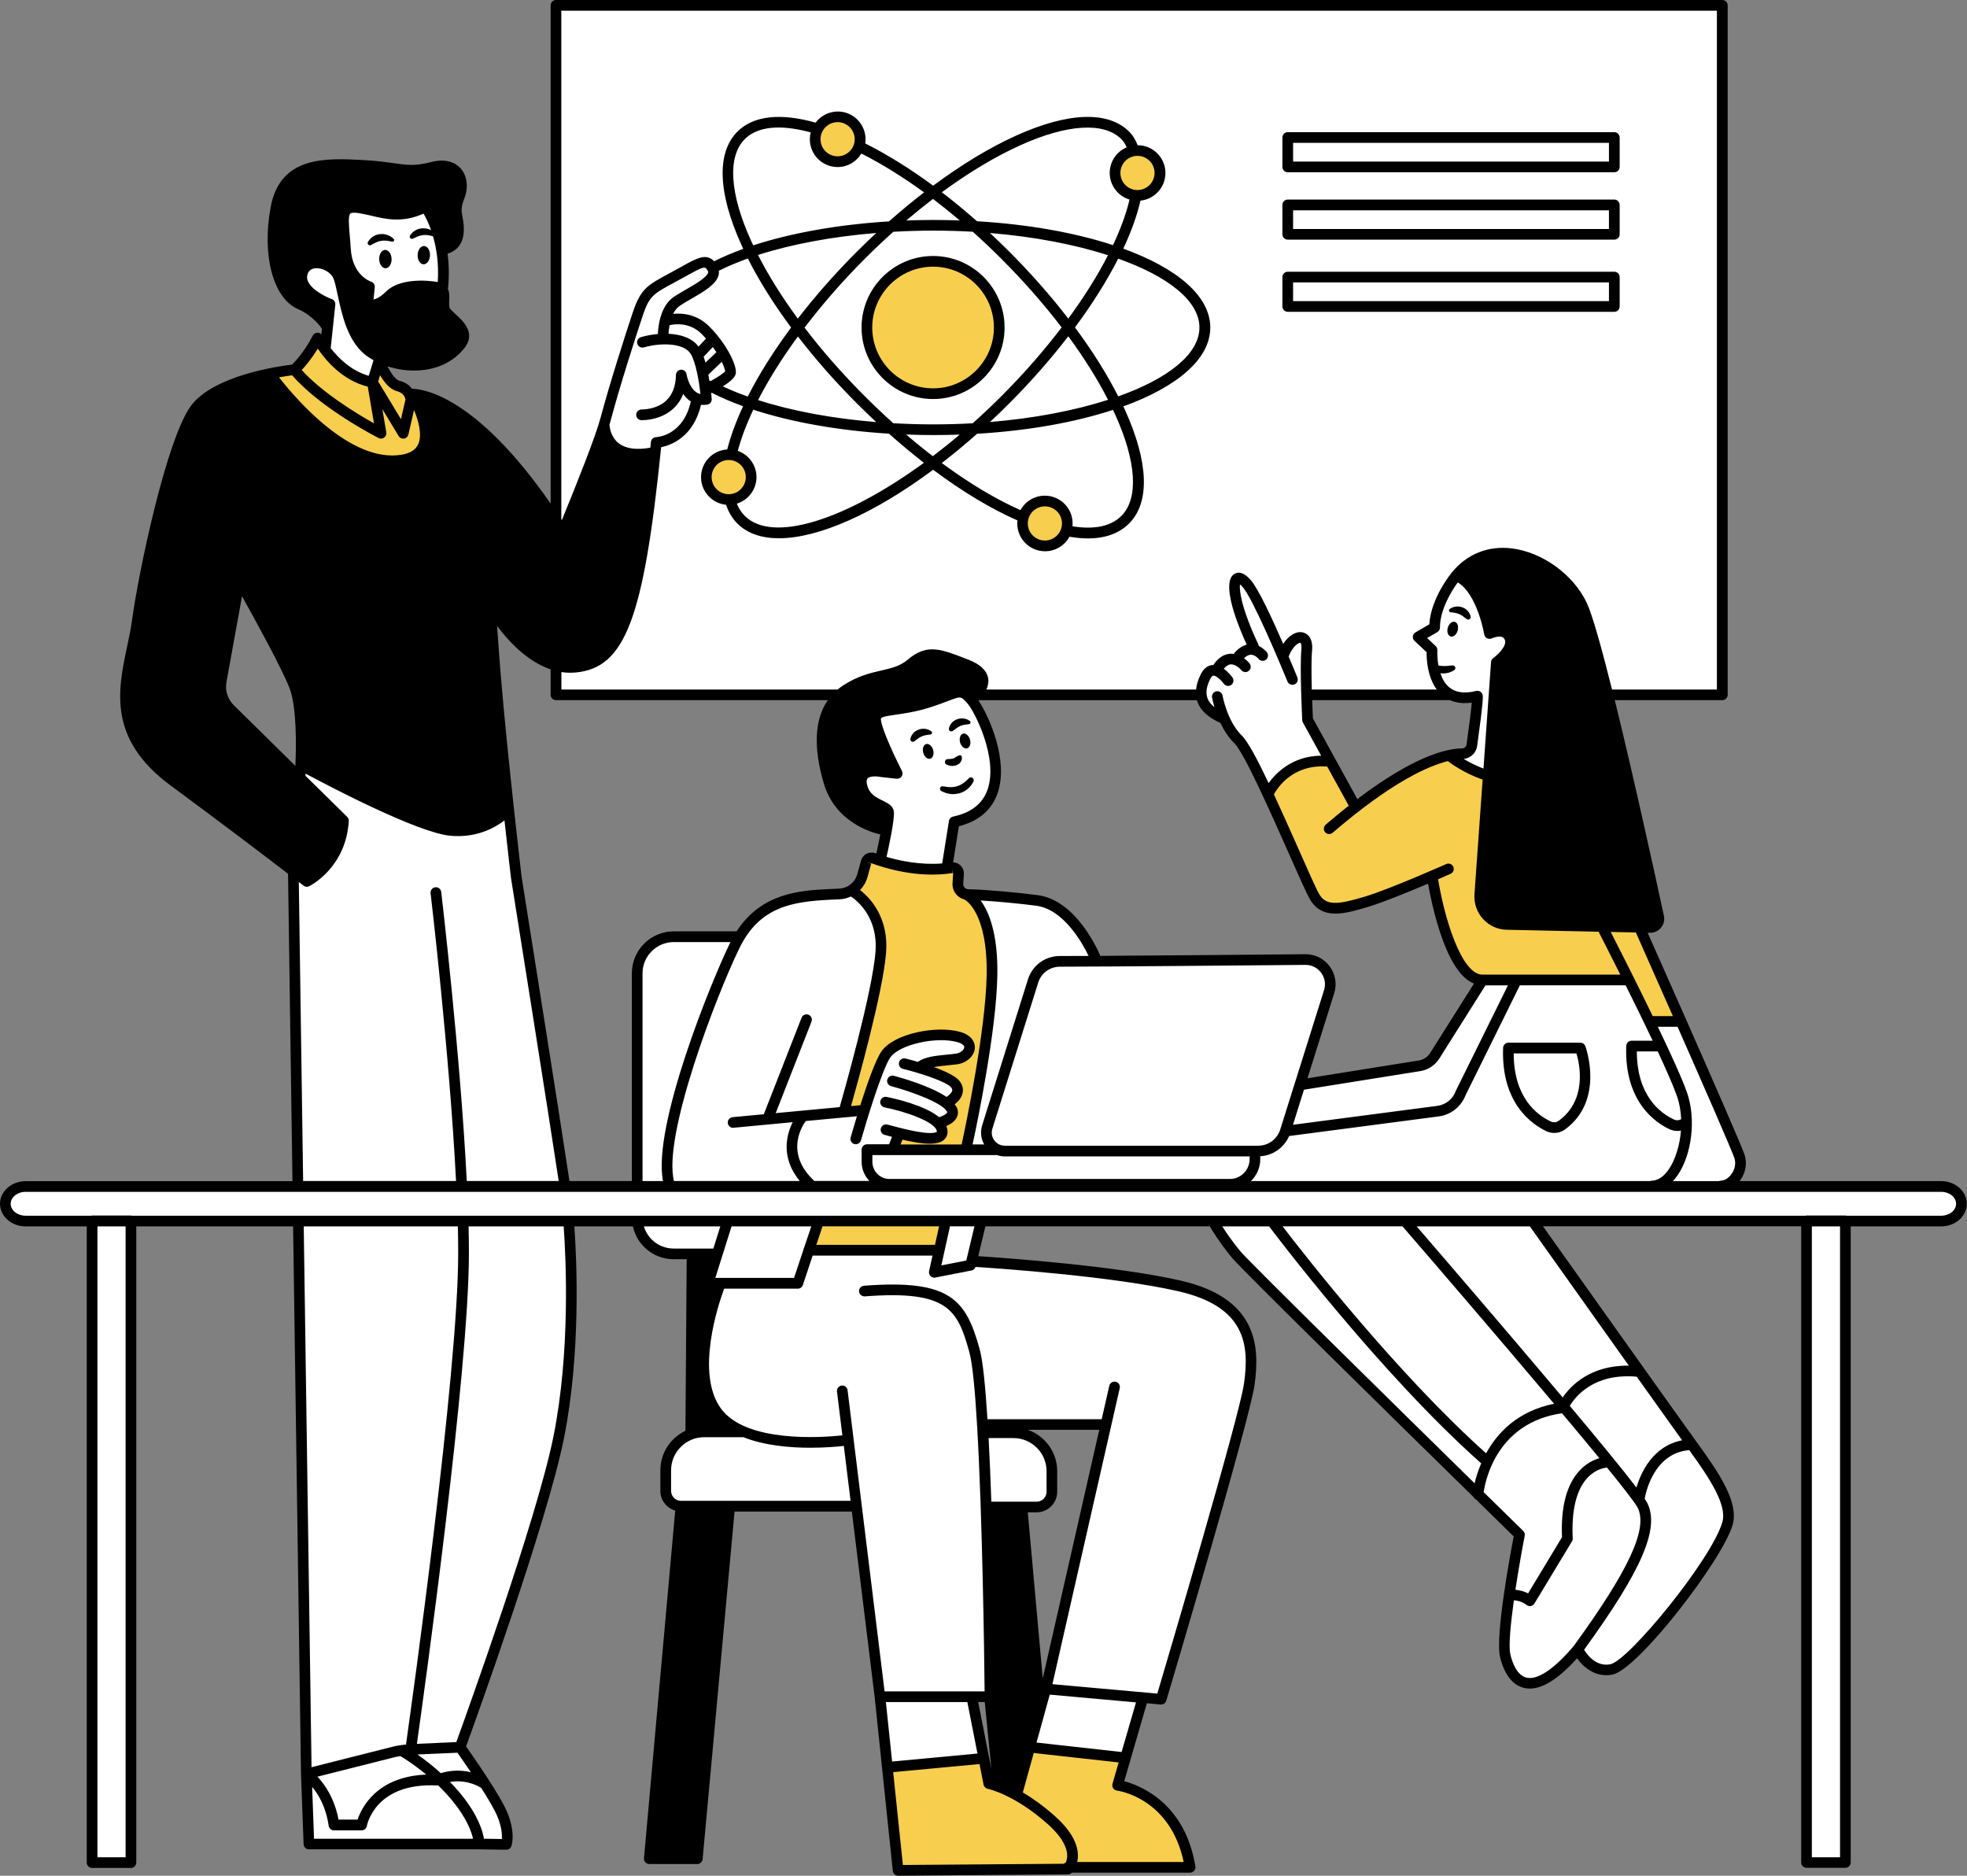 <?xml version="1.0" encoding="UTF-8"?><svg xmlns="http://www.w3.org/2000/svg" xmlns:xlink="http://www.w3.org/1999/xlink" height="403.9" preserveAspectRatio="xMidYMid meet" version="1.0" viewBox="0.0 0.0 423.6 403.9" width="423.6" zoomAndPan="magnify"><rect x="0.0" y="0.0" width="423.6" height="403.9" fill="#808080" stroke="none"/><g clip-rule="evenodd" fill-rule="evenodd"><g id="change1_1"><path d="M137.41,211.94c0,0-0.74-8.74,5.95-10.23 c6.7-1.49,14.51,0,14.51,0s-12.65,37.4-13.4,42.42c-0.74,5.02-0.19,10.42-0.19,10.42l12.09,8.74l-2.23,6.33 c0,0-14.7,1.86-16.19-3.53c-1.49-5.4-0.56-38.7-0.56-38.7V211.94z" fill="#FFF"/></g><g id="change1_2"><path d="M119.55 0.96H371.08V149.42H119.55z" fill="#FFF"/></g><g id="change1_3"><path d="M76.39,44.87c0,0-2.42,0.37-2.42,3.91 c0,3.53,0.56,10.42,4.28,12.09c0,0,1.3,0,1.3,2.23s0,2.23,0,2.23s1.12,0.56,5.95-2.98c4.84-3.53,9.86,0.56,9.86,0.56 s2.79-10.05-3.35-18.05C92.01,44.87,85.13,48.03,76.39,44.87z" fill="#FFF"/></g><g id="change1_4"><path d="M70.2,72.45l0.79-7.12c0,0-7.63-2.51-6.09-6.28 s8.23-2.37,8.65,1.26s0.14,12.14,7.81,16.74l-1.26,5.58C80.11,82.64,69.78,79.01,70.2,72.45z" fill="#FFF"/></g><g id="change1_5"><path d="M64.76,164.68c0,0,24.65,14.7,31.91,14.51 c7.26-0.19,12.47-4.47,12.47-4.47l12.84,79.63H63.92l-0.37-66.6l2.88,2.05c0,0,7.16-6.88,7.53-12.56l-9.67-10.14L64.76,164.68z" fill="#FFF"/></g><g id="change1_6"><path d="M418.61,262.92H5.23c-2.12,0-3.84-1.72-3.84-3.84l0,0 c0-2.12,1.72-3.84,3.84-3.84h413.38c2.12,0,3.84,1.72,3.84,3.84l0,0C422.45,261.2,420.73,262.92,418.61,262.92z" fill="#FFF"/></g><g id="change1_7"><path d="M19.55 263.2H28.48V401.06H19.55z" fill="#FFF"/></g><g id="change1_8"><path d="M389.04 262.36H397.69V400.78H389.04z" fill="#FFF"/></g><g id="change1_9"><path d="M63.92,262.92l2.23,119.16l22.05-5.86l10.6-0.28 c0,0,18.98-52.74,21.49-64.19c2.51-11.44,2.23-48.56,2.23-48.56L63.92,262.92z" fill="#FFF"/></g><g id="change1_10"><path d="M66.15,382.08l22.05-5.86l10.6-0.28c0,0,9.77,13.12,10.33,16.19 s1.67,4.74-0.84,5.02c-2.51,0.28-42.14,0-42.14,0V382.08z" fill="#FFF"/></g><g id="change1_11"><path d="M129.78,93.24c0,0,5.3-17.58,6.42-22.88 c1.12-5.3,3.21-7.4,6.84-9.77c3.63-2.37,7.53-5.58,9.49-3.91c1.95,1.67,0.98,3.07-1.26,4.6c-2.23,1.53-6.14,3.35-6.84,4.74 c-0.7,1.4-1.12,3.21-1.12,3.21s4.47-1.4,8.51,2.37c4.05,3.77,7.12,7.81,5.58,8.79c-1.53,0.98-5.02,2.79-5.02,2.79 s0.98,2.23-0.56,2.65s-1.53,0.42-1.53,0.42s-0.98,5.3-3.35,6.7s-5.44,2.37-5.44,2.37l-0.28,1.81 C141.22,97.15,132.85,100.5,129.78,93.24z" fill="#FFF"/></g><g id="change1_12"><path d="M154.9,211.01c0,0-10.33,29.02-10.6,35.44s0,8.09,0,8.09 l29.86,0.28c0,0-6.14-8.37-2.23-13.4l-5.86-0.28l16.19-2.23c0,0,7.53-27.07,7.81-32.37c0.28-5.3-1.4-13.67-5.58-14.79 C184.48,191.75,161.32,189.24,154.9,211.01z" fill="#FFF"/></g><g id="change1_13"><path d="M171.92,241.43l13.86-2.33c0,0,2.79-9.3,5.02-11.72 s4.47-4.47,9.49-4.65c5.02-0.19,8.37,0.19,8.56,2.42c0.19,2.23-5.77,3.72-8.74,3.91c-2.98,0.19,2.05,1.49,3.72,2.79 c1.67,1.3,3.91,3.53,1.49,5.4c0,0,1.12,1.49,0,3.16c-1.12,1.67-2.79,2.23-2.79,2.23s2.05,1.67,0.56,2.42 c-1.49,0.74-9.49-0.74-9.49-0.74l-0.74,2.6l-5.4,0.93c0,0-0.93,4.84,1.12,6.51l-14.42,0.47 C174.15,254.82,169.22,249.71,171.92,241.43z" fill="#FFF"/></g><g id="change1_14"><path d="M209.22,192.96c0,0,4.47,6.51,4.65,11.91s-5.21,42.05-5.21,42.05 l5.4,0.56c0,0-1.86-4.28,0.37-9.3c2.23-5.02,9.12-29.02,9.12-29.02s3.91-2.42,8.19-2.42c4.28,0,4.28,0,4.28,0s-3.16-8.19-7.07-10.6 C225.04,193.71,213.32,192.22,209.22,192.96z" fill="#FFF"/></g><g id="change1_15"><path d="M214.06,247.47l-26.6,0.37c0,0-2.23,5.77,1.12,6.51 s78.14,0.56,78.14,0.56s4.47-4.47,4.28-6.51S214.06,247.47,214.06,247.47z" fill="#FFF"/></g><g id="change1_16"><path d="M212.57,243.38l10.98-34.23c0,0-0.19-2.23,11.16-2.42 s48,0.37,48,0.37s4.09,1.67,3.35,7.26c-0.74,5.58-10.23,31.63-10.23,31.63l-6.51,1.67l-55.26-0.19 C214.06,247.47,211.83,247.66,212.57,243.38z" fill="#FFF"/></g><g id="change1_17"><path d="M190.06,184.41c0,0,1.12-8.19,1.3-8.93s-4.47-2.05-5.21-4.84 c-0.74-2.79-0.93-5.02,2.05-4.84c2.98,0.19,4.65-0.19,4.65-0.19s-5.02-9.67-4.09-11.53c0.93-1.86,3.91-0.93,8.37-2.05 c4.47-1.12,10.05-2.98,10.05-2.98s7.81,9.67,7.63,16.19c-0.19,6.51-3.16,12.09-8.56,11.16c0.19,0.93-2.05,10.6-2.05,10.6 S193.22,187.75,190.06,184.41z" fill="#FFF"/></g><g id="change1_18"><path d="M156.39 263.29L152.48 275.94 171.83 275.94 176.66 263.1z" fill="#FFF"/></g><g id="change1_19"><path d="M204.01 263.1L201.59 274.45 209.04 272.41 211.08 263.47z" fill="#FFF"/></g><g id="change2_1"><path d="M176.66 263.1L174.43 269.24 202.53 268.87 204.01 263.1z" fill="#F7CE4D"/></g><g id="change1_20"><path d="M154.71,277.06c0,0-3.91,8.19-3.53,16 c0.37,7.81,3.16,16,14.7,16.93c11.53,0.93,16.56-0.56,16.56-0.56l7.26,56l23.44,0.19l-1.49-59.53l26.05,0.37l-12.65,57.3 l24.74,2.05c0,0,18.42-59.91,18.98-65.67s2.05-12.28-2.79-16.56c-4.84-4.28-8.56-5.95-12.84-6.7c-4.28-0.74-42.98-6.14-42.98-6.14 l-3.16,2.42h-5.58l1.12-4.28l-28.09,0.37l-2.6,6.7L154.71,277.06z" fill="#FFF"/></g><g id="change1_21"><path d="M160.11,308.5c0,0-12.47-1.49-14.51,2.6 c-2.05,4.09-1.86,9.86-1.86,9.86s-0.93,3.35,4.65,3.53c5.58,0.19,35.91-0.37,35.91-0.37l-1.86-14.7 C182.43,309.43,173.87,311.47,160.11,308.5z" fill="#FFF"/></g><g id="change1_22"><path d="M211.83,307.75l0.74,16.37c0,0,9.3,1.12,12.09-0.19 c2.79-1.3,2.79-5.02,2.05-7.81C225.97,313.34,223.36,305.89,211.83,307.75z" fill="#FFF"/></g><g id="change1_23"><path d="M189.69 365.43L191.36 380.68 211.46 378.08 209.78 365.99z" fill="#FFF"/></g><g id="change1_24"><path d="M225.04 363.75L221.87 376.03 242.9 378.08 246.62 366.17z" fill="#FFF"/></g><g id="change1_25"><path d="M272.66,170.36c0,0-2.79-8.93-5.86-11.63c-3.07-2.7-4-4.93-4-4.93 s-4.09-0.93-4.28-3.81s0.74-5.67,2.33-5.4s1.3-1.95,3.63-2.42c2.33-0.47,3.16-1.86,4.93-2.14s-1.49-5.21-2.23-7.07 c-0.74-1.86-2.33-7.81-0.47-8.28c1.86-0.47,9.3,15.44,9.3,15.44s3.07-4.09,4.47-2.88c1.4,1.21,0.47,13.02,1.3,15.91 s4.93,10.14,4.93,10.14S276.29,164.13,272.66,170.36z" fill="#FFF"/></g><g id="change3_2"><path d="M69.69,69.06c0,0-1.67-2.05-6.33-4.84c-4.65-2.79-4.84-8.37-4.65-15.81 s5.21-12.28,10.6-12.65c5.4-0.37,8.37-0.56,13.77,0c5.4,0.56,3.91,1.49,8.56,0.37s6.51-1.67,7.63,1.49 c1.12,3.16-2.23,5.21-1.3,8.37c0.93,3.16,2.23,7.63-2.05,7.44l-3.91-8.56c0,0-7.81,2.23-15.63,0c0,0-3.53-1.49-2.6,5.4 c0.93,6.88,2.23,10.42,5.95,11.53l-0.19,3.72c0,0,3.35-1.86,5.95-3.16s8.74-0.74,9.86,0.56c1.12,1.3,0,4.47,2.6,6.7 c2.6,2.23,1.86,7.81-6.14,8.19s-15.26-2.05-16-8c-0.74-5.95-4.65-15.26-9.67-12.65c0,0-5.02,3.91,4.84,8.19L69.69,69.06z M27.36,143.2c-2.23,10.05,3.91,19.81,7.81,23.44s31.26,23.16,31.26,23.16c4.47-1.4,7.53-12.56,7.53-12.56 s-11.72-12.28-15.35-15.91c-3.63-3.63-10.88-10.05-10.88-13.67s4.47-21.21,4.47-21.21s7.26,13.12,10.88,19.53s1.67,18.7,1.67,18.7 s3.07,1.95,10.33,5.3s17.58,7.26,24.84,8.65c7.26,1.4,9.49-5.3,9.49-5.3l-3.07-42.14c0,0,1.67,10.33,17.3,11.72 c15.63,1.4,17.58-45.77,17.58-45.77c-8.65,1.95-11.44-3.91-11.44-3.91l-5.02,12.56l-4.47,7.81c-15.63-25.67-30.7-29.3-30.7-29.3 s5.58,13.95-5.67,14.88c-11.26,0.93-25.21-18.51-25.21-18.51s-4.28,0-10.98,3.07S38.8,94.92,38.8,94.92S29.6,133.15,27.36,143.2z M176.85,158.36c0,0,0.56,12.47,4.09,15.07c3.53,2.6,9.86,5.4,9.86,5.4l0.56-3.35c0,0-6.33-2.98-5.58-6.14 c0.74-3.16,0.56-3.72,2.42-3.53s4.65-0.19,4.65-0.19s-5.77-9.67-4.09-11.53c1.67-1.86,8.37-1.49,13.02-3.16 c4.65-1.67,7.63-0.56,7.63-0.56s2.98-2.6,2.6-4.28c-0.37-1.67-4.84-3.53-7.44-3.91c-2.6-0.37-3.16-2.05-5.4-0.93 c-2.23,1.12-3.53,2.6-6.88,3.53c-3.35,0.93-6.88,0.19-9.86,3.53C179.46,151.66,177.04,153.89,176.85,158.36z M148.76,270.36v38.88 l9.3-0.74c0,0-8.56-10.05-6.88-15.44c1.67-5.4,3.53-16,3.53-16l-2.23-1.12l1.67-6.33L148.76,270.36z M213.13,365.61l1.12,18.23 l4.47,1.67l5.4-19.72l-3.53-40.74l-8-0.93L213.13,365.61z M146.15,324.68l-6.51,74.98l10.42-0.19l7.63-74.42l-9.3-0.56 L146.15,324.68z M313.97,124.31c0,0,5.02,2.98,7.07,12.28c0,0,4.65-1.67,4.65,1.67s-3.16,4.65-3.16,4.65l-3.72,48.19 c0,0-1.86,7.07,6.7,7.81c8.56,0.74,30.14,0.74,30.14,0.74s2.79-1.67,1.3-5.58s-12.47-55.63-14.14-59.53s-5.02-10.6-8.74-12.47 C330.34,120.22,319.92,116.31,313.97,124.31z" fill="inherit"/></g><g id="change1_26"><path d="M313.97,124.31c0,0,5.02,5.3,6.79,11.44c0,0,4.65-0.19,4.93,2.51 c0.28,2.7-3.16,4.65-3.16,4.65l-1.86,24.19c0,0-7.16-3.07-7.81-4c0,0,3.35,0.93,4.19-3.26s1.12-9.49,1.12-9.49 s-5.49,0.74-7.63-1.86c-2.14-2.6-2.6-8-2.6-8l-1.77-3.44l2.79-2.23C308.94,134.82,310.06,126.08,313.97,124.31z" fill="#FFF"/></g><g id="change1_27"><path d="M355.97,220.36c0,0,7.67,14.23,7.12,20.09 c-0.56,5.86-1.67,13.67-4.19,14.09l13.4,0.84c0,0,4.19-2.09,2.93-6.14c-1.26-4.05-13.81-29.3-13.81-29.3L355.97,220.36z" fill="#FFF"/></g><g id="change1_28"><path d="M326.11,211.43l-11.86,24.7c0,0-2.09,2.93-4.47,3.07 c-2.37,0.14-32.93,4.47-32.93,4.47s-3.35,4.88-5.86,4.74c0,0-0.84,5.16-3.21,6.28l90.28,0.84c0,0,5.72-7.53,5.16-13.95 s-12.7-30.42-12.7-30.42L326.11,211.43z" fill="#FFF"/></g><g id="change1_29"><path d="M279.78,233.47l24.98-3.91c0,0,4.33-1.95,6.28-5.16 c1.95-3.21,8.23-12.98,8.23-12.98h6.84l-11.86,24.7c0,0-0.14,2.09-4.47,3.07c-4.33,0.98-32.93,4.47-32.93,4.47L279.78,233.47z" fill="#FFF"/></g><g id="change1_30"><path d="M261.78,263.47c0,0,7.26,9.77,12.28,14.51 c5.02,4.74,43.67,42.56,43.67,42.56s3.35-10.19,9.21-13.53c5.86-3.35,10.47-3.91,10.47-3.91s-0.28-3.35,5.44-5.86 c5.72-2.51,10.47-1.67,10.47-1.67l-23.02-32.23L261.78,263.47z" fill="#FFF"/></g><g id="change1_31"><path d="M318.15,321.38l9.21,9.07l-1.81,13.12l3.77,0.84l8.23-13.26 c0,0-0.28-10.05,3.35-13.26c3.63-3.21,5.58-3.21,5.58-3.21l6.28,7.95c0,0,4.47-10.74,11.16-11.58l-10.6-15.49 c0,0-13.26-1.4-15.91,7.53C337.41,303.1,319.97,304.92,318.15,321.38z" fill="#FFF"/></g><g id="change1_32"><path d="M325.55,343.57l3.77,0.84l8.23-13.26c0,0-2.23-13.53,8.93-16.47 l6.28,7.95c0,0,2.37-10.88,11.16-11.58c0,0,8.79,9.21,8.65,14.09c-0.14,4.88-9.63,19.53-12.84,22.74 c-3.21,3.21-9.21,11.3-13.4,11.44c-4.19,0.14-6.56-3.49-6.56-3.49s-5.16,5.58-7.67,6.14s-7.67-1.4-7.95-6.7 C323.87,349.99,325.55,343.57,325.55,343.57z" fill="#FFF"/></g><g id="change2_2"><path d="M88.39,86.27l-0.35,1.19c0-1.65-0.43-3.21-1.88-3.71 c-3.53-1.21-4.28-4.56-4.28-4.56l-2.51,2.51c-6.79-0.37-10.6-8.09-10.6-8.09l-5.12,5.49l-4.93,1.58 c1.12,6.14,20.28,18.33,25.21,18.51c4.93,0.19,8.47-1.12,8.19-5.86C91.83,88.59,88.39,86.27,88.39,86.27z M81.69,86.27v7.26 c-0.34-0.15-0.69-0.32-1.05-0.51c0.66,0.33,1.05,0.51,1.05,0.51l-0.47-8.93l5.52,7.25l-0.22,0.75L81.69,86.27z M194.34,224.78 c-7.63,2.23-8.56,14.33-8.56,14.33l-3.53-0.19c0,0,7.26-27.53,7.63-35.53c0.37-8-5.4-11.63-5.4-11.63s2.05-7.16,3.35-6.98 c1.3,0.19,7.63,2.6,13.4,2.42c5.77-0.19,4.09-0.19,4.65,2.79c0.56,2.98,1.49,0.37,4.84,4.09c3.35,3.72,3.53,13.02,2.98,20.84 c-0.56,7.81-5.02,32-5.02,32h-15.81l0.74-2.6c0,0,5.77,0.74,7.81,0.93c2.05,0.19,1.12-2.6,1.12-2.6l2.79-2.23v-3.16 c0,0,1.3-2.79,0-4.09c-1.3-1.3-5.21-4.09-5.21-4.09s2.79-0.74,6.14-1.12s3.35-1.86,1.12-4.09 C205.13,221.61,201.97,222.54,194.34,224.78z M256.66,401.52l-26.23,0.93l-36.84,0.19l-2.23-21.95l20.09-2.6l2.79,5.77 c1.28-0.08,3.8,1.28,6.47,3.16c-1.79-1.49-2-1.49-2-1.49l3.16-9.49l21.02,2.05l-1.86,5.95 C241.04,384.03,254.06,389.99,256.66,401.52z M344.8,199.57l5.72,11.58l-32.23-0.14c0,0-4.33-1.67-5.86-6.56 c-1.53-4.88-3.49-15.63-3.49-15.63s-16.6,7.67-20.79,6.7s-5.02-1.4-8.23-9.49c-3.21-8.09-6.42-15.49-6.42-15.49 s2.09-4.47,5.72-5.72c3.63-1.26,7.81-0.7,7.81-0.7l5.02,9.21c0,0,14.79-10.14,20.79-10.23l7.81,4l-1.95,26.47 c0,0-0.28,4.19,5.3,4.88C329.59,199.15,344.8,199.57,344.8,199.57z M361.41,219.94l-5.44,0.42l-10.05-20.37l7.95,0.14 L361.41,219.94z M186.52,70.54c0-7.81,6.33-14.14,14.14-14.14s14.14,6.33,14.14,14.14s-6.33,14.14-14.14,14.14 S186.52,78.35,186.52,70.54z M180.57,34.45c-2.67,0-4.84-2.17-4.84-4.84s2.17-4.84,4.84-4.84c2.67,0,4.84,2.17,4.84,4.84 S183.24,34.45,180.57,34.45z M239.36,36.68c0-2.67,2.17-4.84,4.84-4.84c2.67,0,4.84,2.17,4.84,4.84s-2.17,4.84-4.84,4.84 C241.53,41.52,239.36,39.36,239.36,36.68z M162.71,102.92c0,2.67-2.17,4.84-4.84,4.84c-2.67,0-4.84-2.17-4.84-4.84 s2.17-4.84,4.84-4.84C160.55,98.08,162.71,100.25,162.71,102.92z M220.76,112.96c0-2.67,2.17-4.84,4.84-4.84s4.84,2.17,4.84,4.84 s-2.17,4.84-4.84,4.84S220.76,115.64,220.76,112.96z" fill="#F7CE4D"/></g><g id="change1_33"><path d="M277.69 29.61H347.27V35.56H277.69z" fill="#FFF"/></g><g id="change1_34"><path d="M277.69 44.13H347.27V50.08H277.69z" fill="#FFF"/></g><g id="change1_35"><path d="M277.87 59.94H347.45V65.89H277.87z" fill="#FFF"/></g></g><g><g id="change3_1"><path d="M200.94,85.92c8.49,0,15.4-6.91,15.4-15.4s-6.91-15.4-15.4-15.4s-15.4,6.91-15.4,15.4S192.45,85.92,200.94,85.92z M200.94,57.42c7.22,0,13.1,5.88,13.1,13.1s-5.88,13.1-13.1,13.1s-13.1-5.88-13.1-13.1S193.72,57.42,200.94,57.42z" fill="inherit"/><path d="M418.04,254.32h-43.42c0.06-0.07,0.11-0.14,0.17-0.21c1.14-1.61,1.49-3.63,0.93-5.4c-0.52-1.67-6.87-16.17-12.56-29.06 c-0.03-0.12-0.08-0.22-0.14-0.32c-3.52-7.98-6.77-15.28-8.19-18.49l0.48,0.01c0.02,0,0.04,0,0.07,0c0.91,0,1.75-0.4,2.33-1.1 c0.59-0.71,0.81-1.64,0.62-2.55c-1.88-8.7-6.51-29.92-10.58-46.44h23.16c0.63,0,1.15-0.51,1.15-1.15V1.15 c0-0.64-0.52-1.15-1.15-1.15H119.73c-0.63,0-1.15,0.51-1.15,1.15v107.28C102.57,85.4,91.35,83.75,88.73,83.71 c-0.53-0.7-1.35-1.38-2.65-1.7c-0.92-0.23-1.9-1.67-2.62-3.13c1.83,0.59,3.79,0.91,5.72,0.91c0.81,0,1.62-0.06,2.4-0.17 c3.64-0.53,6.63-2.24,8.66-4.97c2.14-3.12-0.55-5.56-2.16-7.03c-0.45-0.41-1.14-1.04-1.24-1.29c-0.15-0.41-0.13-1.06-0.1-1.69 c0.03-0.71,0.07-1.71-0.3-2.51c0.03-0.08,0.05-0.17,0.06-0.27c0.25-2.7,0.17-5.11-0.11-7.24c1.42-0.41,3.1-1.56,3.42-4.14 c0.19-1.54-0.01-2.65-0.19-3.62c-0.24-1.28-0.41-2.21,0.32-3.97c0.98-2.39,0.71-4.98-0.71-6.6c-0.81-0.93-2.73-2.35-6.46-1.38 c-3.38,0.88-5.12,0.63-8.02,0.22c-1.65-0.23-3.71-0.52-6.58-0.67c-7.93-0.42-17.81-0.94-19.87,10.07 c-1.96,10.43,0.51,19.69,5.86,22.02c3.35,1.46,5.07,4.09,5.09,4.13c0.03,0.04,0.06,0.07,0.09,0.1l-0.13,1.22 c-0.21-0.23-0.51-0.36-0.83-0.36c0,0,0,0,0,0c-0.43,0-0.82,0.24-1.02,0.62c-1.88,3.61-3.84,5.64-4.48,6.25 c-2.59,0.3-16.95,2.27-21.8,8.93c-5.22,7.17-11.24,35.62-12.66,46.18c-0.25,1.85-0.65,3.73-1.07,5.71 c-1.96,9.28-4.19,19.8,9.41,29.82c10.87,8.01,20.43,15.29,25.27,18.99c0,0,0,0.01,0,0.01l0.95,66.18H38.31H5.52 c-3.04,0-5.52,2.19-5.52,4.87c0,2.69,2.48,4.87,5.52,4.87h13.16v136.99c0,0.63,0.52,1.15,1.15,1.15h8.37 c0.63,0,1.15-0.52,1.15-1.15V264.07h8.96h24.81L64.82,382c0,0.01,0,0.01,0,0.01c0,0,0,0.01,0,0.01l0.56,15.07 c0.02,0.62,0.53,1.11,1.15,1.11h36.65c0,0,0,0,0,0l5.84,0.09c0.01,0,0.01,0,0.02,0c0.48,0,0.92-0.3,1.08-0.76 c0.1-0.28,0.93-2.87-0.86-7.24c-1.51-3.7-7.38-12.11-8.89-14.25c1.97-5.41,17.4-48.13,21.05-66.2 c3.71-18.39,2.79-38.47,2.27-45.77h12.6c0.9,4.09,4.51,7.07,8.81,7.07h2.78l-0.27,36.94c-3.19,1.52-5.4,4.76-5.4,8.51v4.43 c0,2.02,1.36,3.7,3.2,4.25l-6.73,74.85c-0.03,0.32,0.08,0.64,0.3,0.88c0.22,0.24,0.53,0.37,0.85,0.37h10.33 c0.59,0,1.09-0.45,1.15-1.04l6.88-74.86h25.26l4.92,40.01c0,0,0,0,0,0l3.9,37.37c0.06,0.59,0.55,1.03,1.14,1.03c0,0,0.01,0,0.01,0 l36.56-0.28c0.3,0,0.59-0.12,0.8-0.34c0.01-0.01,0.02-0.03,0.03-0.04h25.48c0.34,0,0.66-0.15,0.88-0.41s0.31-0.6,0.26-0.93 c-2.21-13.6-11.8-17.4-15.32-18.35l4.87-16.78l2.98,0.27c0.03,0,0.07,0,0.1,0c0.5,0,0.96-0.33,1.1-0.82 c0.73-2.45,17.9-60.17,19.01-67.98c1.21-8.5,0.5-18.74-15.95-22.49c-13.9-3.17-37.77-4.87-43.55-5.25l1.54-6.43h48.31 c0.13,0.22,2.06,3.5,4.85,6.84c2.14,2.57,35.4,35.23,51.94,51.44c0.11,0.21,0.28,0.38,0.49,0.48c4.05,3.97,7.03,6.89,8.18,8.01 c-0.77,4-4.01,21.55-2.94,25.97c0.92,3.78,2.71,6.08,5.19,6.66c0.4,0.09,0.8,0.14,1.22,0.14c2.87,0,6.28-2.19,10.17-6.52 c1.45,2.01,4.12,4.23,7.65,3.5c5.53-1.14,23.66-24.67,25.85-32.2c1.39-4.8-2.73-11-7.85-18.02c-3.19-4.38-27.32-38.33-32.99-46.31 h55.61v136.99c0,0.63,0.52,1.15,1.15,1.15h8.37c0.63,0,1.15-0.52,1.15-1.15V264.07h19.48c3.04,0,5.52-2.19,5.52-4.87 C423.56,256.51,421.08,254.32,418.04,254.32z M372.9,252.78c-0.62,0.88-1.49,1.42-2.33,1.45c-0.14,0-0.26,0.04-0.38,0.09h-9.93 c0.33-0.36,0.66-0.75,0.97-1.19c3.14-4.52,4.04-12.17,2.1-17.8c-1.02-2.95-3.52-8.43-6.31-14.24h4.25 c5.98,13.56,11.78,26.83,12.25,28.31C373.86,250.49,373.63,251.76,372.9,252.78z M122.64,254.32 c-1.86-12.45-10.24-65.09-10.32-65.59c-0.03-0.25-2.99-25.49-4.46-43.12c-0.29-3.5-0.56-7.18-0.81-10.84 c2.24,3.02,6.34,7.61,11.53,9.36v5.48c0,0.64,0.52,1.15,1.15,1.15h58.54c-2.85,4.11-3.16,10.21-0.85,17.97 c2.46,8.26,10.15,10.49,12.15,10.94c-0.26,1.37-0.56,2.84-0.85,4.12c-0.06-0.02-0.13-0.05-0.18-0.07 c-0.62-0.23-1.32-0.19-1.91,0.11c-0.59,0.3-1.03,0.84-1.21,1.49l-0.8,2.9c-0.49,1.79-2.07,3.04-3.92,3.12 c-0.6,0.02-1.28,0.06-2.05,0.09c-6.24,0.31-14.59,0.74-20.02,9.11H145.1c-4.98,0-9.03,4.05-9.03,9.03v44.74H122.64z M257.76,150.76c0.04,0.12,0.06,0.24,0.11,0.36c0.68,1.88,2.36,3.4,4.95,4.54c0.72,1.52,1.69,3.09,2.99,4.36 c2.14,2.08,7.98,15.26,11.84,23.97c2.08,4.7,3.73,8.41,4.44,9.64c1.34,2.32,3.29,3.09,5.51,3.09c2.17,0,4.59-0.73,6.98-1.44 c3.36-1.01,8.93-3.3,12.95-5.01c0.34,1.91,1.14,5.96,2.46,10.07c2.08,6.48,4.57,10.31,7.43,11.45L308,226.71 c-0.55,0.88-1.46,1.48-2.49,1.64l-23.94,3.83l5.75-18.3c0.63-2,0.27-4.12-0.97-5.8c-1.23-1.67-3.12-2.62-5.2-2.62 c-0.02,0-0.04,0-0.06,0c-9.7,0.09-30.44,0.28-44.13,0.36c-0.61-1.45-5.31-11.98-13.45-13.07c-4.15-0.56-11.17-1.2-15-1.28 c-0.3-0.01-0.58-0.13-0.78-0.35c-0.2-0.22-0.31-0.51-0.29-0.81l0.13-2.11c0.04-0.73-0.24-1.42-0.78-1.91 c-0.43-0.39-0.97-0.59-1.53-0.6l1.24-7.78c4.33-1.11,7.14-3.55,8.38-7.25c2.32-6.97-1.84-16.37-4.15-19.8 c0.03-0.03,0.05-0.06,0.08-0.09H257.76z M261.3,145.48c0.01,0,0.03,0,0.04,0c0.61,0,1.68,1.02,2.21,1.74 c0.37,0.51,1.09,0.63,1.6,0.26c0.51-0.37,0.63-1.09,0.26-1.61c-0.2-0.28-0.9-1.19-1.87-1.87c0.51-0.6,1.03-0.93,1.55-0.95 c0.02,0,0.03,0,0.05,0c0.94,0,1.88,0.89,2.17,1.24c0.4,0.49,1.12,0.57,1.61,0.17c0.5-0.4,0.57-1.12,0.17-1.62 c-0.09-0.11-0.51-0.62-1.18-1.11c0.51-0.49,1-0.75,1.48-0.75c0.01,0,0.01,0,0.02,0c0.88,0.01,1.59,0.85,1.61,0.88 c0.39,0.49,1.11,0.58,1.61,0.19c0.5-0.39,0.58-1.12,0.19-1.61c-0.09-0.12-0.73-0.87-1.74-1.35c-0.02-0.12-0.04-0.23-0.09-0.35 c-0.02-0.04-1.92-3.91-3.1-7.76c-0.83-2.7-0.95-4.4-0.86-5.16c0.15,0.13,0.36,0.32,0.62,0.62c2.1,2.42,7.64,15.47,9.61,20.29 c0.18,0.45,0.61,0.72,1.07,0.72c0.14,0,0.29-0.03,0.43-0.08c0.59-0.24,0.87-0.91,0.63-1.5c-0.21-0.53-0.92-2.26-1.88-4.51 c0.87-2.25,2.19-3.03,2.54-2.96c0.04,0.01,0.31,0.35,0.21,1.43c-0.38,4.13,0.16,14.78,0.18,15.23c0.01,0.17,0.06,0.34,0.14,0.5 l3.94,7.15c-6.13,0.07-9.68,3.64-11.32,5.9c-2.48-5.23-4.51-9.01-5.79-10.25c-3.13-3.04-4.12-8.53-4.13-8.58 c-0.11-0.62-0.7-1.04-1.33-0.93c-0.62,0.11-1.04,0.71-0.93,1.33c0.02,0.09,0.17,0.92,0.51,2.09c-0.74-0.59-1.24-1.23-1.5-1.94 c-0.42-1.16-0.21-2.57,0.63-4.2C260.79,145.9,261.03,145.5,261.3,145.48z M319.38,197.88c1.33,1.45,3.14,2.28,5.11,2.32 l19.77,0.42c0.59,1.14,2.42,4.72,4.68,9.24h-29.67c-4.59,0-8.25-12.36-9.57-20.53c1.52-0.66,2.55-1.12,2.69-1.18 c0.58-0.26,0.84-0.94,0.58-1.52c-0.26-0.58-0.94-0.84-1.52-0.58c-0.12,0.05-12.09,5.38-17.54,7.02c-5.97,1.79-8.35,1.97-9.84-0.59 c-0.65-1.12-2.35-4.96-4.32-9.42c-1.92-4.34-3.75-8.43-5.41-12.01c0.74-1.38,4.06-6.55,11.48-5.99l4.64,8.42 c-1.57,1.24-3.23,2.6-4.97,4.09c-0.48,0.41-0.54,1.14-0.12,1.62c0.41,0.48,1.14,0.54,1.62,0.12 c12.67-10.89,20.56-14.38,24.86-15.44c0.05,0.06,0.09,0.13,0.16,0.18c0.14,0.11,3.24,2.44,7.28,3.81l-1.76,24.71 C317.4,194.54,318.06,196.43,319.38,197.88z M269.1,249.61c0,2.35-1.91,4.25-4.25,4.25h-73.29c-2.03,0-3.69-1.65-3.69-3.69v-1.45 h26.76c0.02,0,0.05-0.01,0.07-0.01c0.54,0.19,1.12,0.29,1.71,0.29h52.73c-0.01,0.05-0.03,0.1-0.03,0.15V249.61z M200.19,246.27 c1.33,0,2.4-0.24,3.08-0.82c0.6-0.52,0.87-1.27,0.77-2.11c-0.04-0.3-0.12-0.6-0.25-0.88c0.79-0.33,1.77-0.91,2.24-1.82 c0.33-0.65,0.36-1.36,0.07-2.06c-0.11-0.27-0.29-0.53-0.5-0.8c0.65-0.5,1.45-1.31,1.69-2.39c0.14-0.61,0.15-1.55-0.59-2.55 c-0.83-1.13-3.18-2.2-5.58-3.07c0.89-0.17,1.91-0.27,2.9-0.37c0.7-0.07,1.4-0.14,2.09-0.23c2.06-0.28,3.71-1.78,3.83-3.49 c0.04-0.6-0.07-2.62-3.21-3.5c-5.09-1.42-14.18,0.35-16.88,4.17c-1.3,1.85-3.15,7.14-4.58,11.63l-2,0.19 c1.38-4.85,6.88-24.54,7.55-33.02c0.6-7.59-3.42-11.8-5.6-13.5c0.74-0.77,1.3-1.72,1.6-2.8l0.8-2.9l-1.11-0.31l1.21,0.25 c2.78,1.03,10.04,3.29,17.46,2.09l-0.18-1.14l0.26,1.22l-0.13,2.11c-0.06,0.93,0.26,1.83,0.89,2.51c0.45,0.49,1.03,0.83,1.67,0.99 c0.05,0.03,0.08,0.08,0.14,0.11c0.05,0.02,4.9,2.62,4.65,16.24c-0.23,11.93-4.49,32.26-5.39,36.41h-13.15l0.4-1.03 C196.52,245.9,198.55,246.27,200.19,246.27z M192.5,174.79c-0.14-1.28-1.3-1.85-2.42-2.4c-1.44-0.7-2.92-1.43-3.37-3.49 c-0.14-0.64-0.09-1.08,0.14-1.31c0.49-0.5,1.95-0.47,2.78-0.3c0.04,0.01,0.08,0.01,0.11,0.02l3.35,0.37 c0.42,0.04,0.83-0.14,1.07-0.49c0.24-0.35,0.27-0.8,0.08-1.18c-1.17-2.28-4.25-8.69-4.53-10.97c-0.07-0.53,0.06-0.72,3.24-1.16 c1.81-0.26,4.28-0.61,7.13-1.5c1.85-0.58,3.23-1.11,4.25-1.5c2.62-1,2.62-1.01,4.03,0.6c1.56,1.78,6.6,11.71,4.35,18.44 c-1.03,3.09-3.54,5.08-7.45,5.91c-0.47,0.1-0.82,0.47-0.9,0.94l-1.46,9.15c-4.64,0.37-9.06-0.55-11.98-1.41 C191.4,182.4,192.68,176.41,192.5,174.79z M211.95,246.42h-2.5c1.11-5.14,5.11-24.49,5.33-36.36c0.17-9.07-1.85-13.8-3.6-16.17 c3.8,0.22,8.78,0.71,12.01,1.14c5.91,0.79,9.94,8.1,11.24,10.8c-2.4,0.01-4.52,0.02-6.21,0.02c-3.15,0-5.91,2.03-6.85,5.04 c0,0,0,0,0,0l-9.87,31.45C211.08,243.73,211.24,245.18,211.95,246.42z M270.95,246.7H216.4c-0.91,0-1.74-0.42-2.27-1.15 c-0.54-0.73-0.69-1.65-0.42-2.52l9.87-31.45c0.64-2.05,2.51-3.42,4.66-3.43c11.24-0.01,40.72-0.28,52.88-0.39 c0.01,0,0.03,0,0.04,0c1.33,0,2.55,0.61,3.35,1.69c0.81,1.09,1.03,2.45,0.63,3.74l-6.32,20.11c0,0.02-0.01,0.03-0.02,0.05 l-3.09,9.85C275.05,245.29,273.14,246.7,270.95,246.7z M280.81,234.64l25.07-4.01c1.68-0.27,3.16-1.25,4.07-2.68l9.95-15.78h4.84 l-11.22,22.7c-0.02,0.03-0.03,0.07-0.04,0.11c-0.64,1.7-2.16,2.9-3.96,3.14l-31.07,4.07L280.81,234.64z M321.58,141.7 c-0.28,0.2-0.45,0.51-0.48,0.85l-1.63,22.94c-1.68-0.63-3.17-1.42-4.25-2.07c1.49-0.17,2.68-1.3,2.89-2.8 c1.37-9.81,1.24-10.61,1.19-10.91c-0.05-0.32-0.23-0.6-0.5-0.77c-0.27-0.18-0.6-0.23-0.91-0.16c-2.5,0.61-4.45,0.35-5.8-0.79 c-0.93-0.78-1.52-1.89-1.9-3.03c0.23,0.03,0.46,0.05,0.7,0.05c0.42-0.03,0.83-0.07,1.21-0.21c0.39-0.12,0.75-0.29,1.08-0.51 c0.16-0.11,0.26-0.3,0.24-0.51c-0.03-0.31-0.3-0.53-0.61-0.5l-0.02,0l-0.99,0.1c-0.32,0.01-0.62,0.05-0.92,0.03 c-0.3-0.01-0.6-0.03-0.89-0.08c-0.07-0.01-0.15-0.03-0.22-0.04c-0.31-1.76-0.23-3.24-0.23-3.27c0.02-0.34-0.11-0.68-0.36-0.91 l-1.85-1.73l2.2-1.27c0.36-0.21,0.57-0.58,0.57-1c0-3.97,2.64-8.06,3.83-9.7c4.22,2.54,5.69,11.1,5.7,11.19 c0.06,0.35,0.28,0.66,0.6,0.83c0.32,0.17,0.7,0.18,1.02,0.03c0.36-0.16,1.53-0.57,2.26-0.29c0.17,0.07,0.4,0.2,0.56,0.61 C324.58,139.02,322.61,140.96,321.58,141.7z M312.01,150.76c0.06,0,0.11-0.02,0.17-0.03c1.36,0.62,2.95,0.81,4.77,0.56 c-0.13,1.5-0.47,4.35-1.12,9c-0.07,0.49-0.49,0.85-1,0.86c-3.29,0.03-10.28,1.62-22.52,10.91l-9.57-17.38 c-0.03-0.58-0.1-2.08-0.16-3.92H312.01z M209.55,148.72c-0.12,0.1-0.23,0.21-0.3,0.35c0,0,0,0.01-0.01,0.01 c-1.8-1.74-2.89-1.43-5.74-0.34c-1.04,0.4-2.33,0.89-4.12,1.46c-2.66,0.84-4.93,1.16-6.76,1.42c-2.86,0.4-5.57,0.79-5.2,3.73 c0.29,2.28,2.5,7.11,3.83,9.83l-1.2-0.13c-0.54-0.11-3.32-0.57-4.82,0.94c-0.56,0.56-1.15,1.62-0.76,3.42 c0.68,3.15,3.04,4.3,4.61,5.07c0.42,0.2,0.98,0.48,1.15,0.65c0.02,0.39-0.08,1.24-0.25,2.3c-1.8-0.42-8.28-2.38-10.35-9.33 c-1.88-6.32-2.85-14.68,3.24-18.61c2.74-1.77,5.13-2.32,7.44-2.86c2.35-0.55,4.58-1.06,6.63-2.81c3.06-2.6,4.84-1.91,10.12,0.14 l0.63,0.24c1.18,0.46,2.63,1.22,2.82,2.24C210.63,147.03,210.29,147.82,209.55,148.72z M138.37,209.58c0-3.71,3.02-6.73,6.73-6.73 h12.22c-0.03,0.07-0.07,0.13-0.11,0.2c-3.97,8.1-16.77,39.46-14.43,51.26h-4.41V209.58z M145.15,254.32 c-2.51-9.71,9.19-40.18,14.13-50.25c4.35-8.87,11.4-9.93,19.49-10.34c0.77-0.04,1.44-0.07,2.03-0.09 c0.87-0.04,1.69-0.26,2.45-0.61c1.44,0.97,5.86,4.56,5.29,11.93c-0.69,8.83-7.06,31.16-7.71,33.43l-13.78,1.29l7.71-19.7 c0.23-0.59-0.06-1.26-0.65-1.49s-1.26,0.06-1.49,0.65l-8.13,20.78l-6.72,0.63c-0.63,0.06-1.1,0.62-1.04,1.25 c0.06,0.6,0.56,1.04,1.14,1.04c0.04,0,0.07,0,0.11-0.01l12.73-1.2c-1.24,2.48-2.75,7.51,1.53,12.67H145.15z M175.41,254.32 c-6.88-6.31-2.15-12.57-1.94-12.84c0.02-0.03,0.03-0.07,0.05-0.1l11.02-1.03c-0.7,2.29-1.21,4.07-1.35,4.57 c-0.17,0.61,0.18,1.25,0.79,1.42c0.11,0.03,0.21,0.04,0.32,0.04c0.5,0,0.96-0.33,1.11-0.84c1.17-4.14,4.61-15.42,6.34-17.88 c1.93-2.73,9.86-4.54,14.38-3.28c0.98,0.27,1.56,0.7,1.53,1.13c-0.04,0.54-0.8,1.23-1.84,1.37c-0.66,0.09-1.34,0.15-2.01,0.22 c-2.32,0.23-4.5,0.44-6.01,1.45c-0.04,0.03-0.07,0.07-0.1,0.1c-1.23-0.36-2.24-0.61-2.71-0.73c-0.61-0.15-1.24,0.23-1.39,0.84 c-0.15,0.62,0.23,1.24,0.84,1.39c3.77,0.92,9.5,2.79,10.42,4.03c0.24,0.32,0.23,0.53,0.2,0.67c-0.12,0.52-0.79,1.07-1.23,1.34 c-3.53-2.38-9.8-4.14-11.34-4.55c-0.61-0.16-1.24,0.2-1.41,0.82c-0.16,0.61,0.2,1.24,0.82,1.41c4.56,1.21,11.32,3.74,12.07,5.55 c0.04,0.1,0.03,0.12,0.01,0.15c-0.18,0.35-1.04,0.78-1.74,0.98c-3.21-2.62-9.71-4.04-11.31-4.36c-0.62-0.12-1.23,0.28-1.35,0.9 c-0.12,0.62,0.28,1.23,0.9,1.35c4.4,0.87,11.02,3.11,11.27,5.15c0.01,0.06,0,0.09,0.01,0.09c-0.19,0.2-1.5,0.96-9.67-1.28 c-0.88-0.24-1.06-0.29-1.29-0.29c-0.63,0-1.15,0.52-1.15,1.15c0,0.59,0.45,1.08,1.02,1.14c0.14,0.03,0.42,0.11,0.81,0.22 c0.21,0.06,0.42,0.11,0.62,0.17l-0.63,1.6h-4.77c-0.63,0-1.15,0.52-1.15,1.15v2.6c0,1.61,0.64,3.08,1.68,4.15H175.41z M271.4,249.61v-0.46c0-0.07-0.03-0.12-0.04-0.18c2.77-0.15,5.16-1.84,6.26-4.36l32.2-4.22c2.63-0.34,4.84-2.09,5.79-4.56 l11.7-23.67h22.78c1.89,3.79,3.96,8.01,5.82,11.93h-4.54c-0.62,0-1.13,0.49-1.15,1.11c-0.46,12.07,6.37,16.57,9.32,17.95 c0.54,0.25,1.11,0.37,1.69,0.37c0.26,0,0.52-0.03,0.77-0.09c-0.26,3.32-1.28,6.41-2.64,8.38c-0.75,1.08-1.97,2.37-3.55,2.41 c-0.14,0-0.28,0.04-0.4,0.09h-86.02C270.62,253.13,271.4,251.46,271.4,249.61z M361.16,236.08c0.54,1.56,0.81,3.24,0.88,4.91 c-0.46,0.27-1.03,0.31-1.53,0.07c-3.04-1.41-8-5.18-8.01-14.67h4.5C358.87,230.43,360.43,233.96,361.16,236.08z M360.26,218.79 h-4.34c-3.61-7.45-7.44-14.97-9.04-18.12l5.41,0.11C354.53,205.86,357.38,212.28,360.26,218.79z M355.92,198.29 c-0.08,0.1-0.26,0.26-0.55,0.26c0,0-0.01,0-0.02,0l-30.81-0.65c-1.33-0.03-2.56-0.59-3.46-1.57c-0.9-0.98-1.34-2.26-1.24-3.59 l3.52-49.51c1.17-0.95,3.96-3.57,2.84-6.33c-0.37-0.9-1.01-1.55-1.86-1.88c-0.92-0.36-1.92-0.28-2.71-0.1 c-0.61-2.67-2.38-8.7-6.21-11.27c3.29-3.27,7.13-3.62,9.87-3.28c5.78,0.71,11.81,5.08,14.33,10.4 c3.51,7.39,14.31,57.05,16.44,66.94C356.13,197.99,356,198.19,355.92,198.29z M120.88,111.48V2.3h248.86v146.17h-22.58 c-2.23-8.91-4.24-16.12-5.46-18.69c-2.88-6.07-9.52-10.88-16.13-11.7c-5.07-0.62-9.63,1.2-12.86,5.13 c-0.19,0.23-4.57,5.54-4.9,11.22l-2.98,1.73c-0.31,0.18-0.52,0.5-0.57,0.86c-0.04,0.36,0.09,0.72,0.36,0.97l2.6,2.44 c-0.02,1.44,0.16,5.3,2.19,8.04H282.5c-0.08-3.1-0.12-6.53,0.06-8.42c0.28-3.11-1.45-3.76-1.99-3.88 c-1.43-0.32-3.04,0.66-4.23,2.47c-2.3-5.29-5.31-11.79-6.94-13.68c-1.3-1.51-2.48-1.98-3.51-1.42c-1.9,1.05-1.15,5-0.19,8.13 c0.89,2.89,2.13,5.72,2.79,7.14c-0.92,0.24-1.83,0.83-2.64,1.78c-0.06,0.07-0.08,0.14-0.12,0.22c-0.22-0.03-0.45-0.06-0.68-0.05 c-1.37,0.04-2.59,0.79-3.63,2.24c-0.04,0.06-0.06,0.13-0.09,0.19c-0.06,0-0.12,0-0.18,0c-0.73,0.05-1.75,0.43-2.51,1.9 c-0.61,1.18-0.96,2.31-1.06,3.38h-45.15c0.38-0.86,0.51-1.68,0.36-2.48c-0.31-1.65-1.74-2.98-4.25-3.95l-0.63-0.24 c-5.38-2.09-8.34-3.24-12.44,0.25c-1.63,1.39-3.5,1.82-5.66,2.32c-2.39,0.55-5.09,1.18-8.17,3.17c-0.45,0.29-0.86,0.6-1.25,0.93 h-59.49v-3.76c0.63,0.1,1.26,0.15,1.91,0.15c0.37,0,0.75-0.02,1.13-0.05c10.66-0.99,14.67-11.45,18.44-48.51 c2.13-0.44,6.96-2.19,8.58-9.13c0.43,0.03,0.88,0.03,1.35-0.04c0.59-0.1,1-0.63,0.96-1.22c-0.01-0.07-0.04-0.56-0.12-1.28 c0.04-0.02,0.08-0.04,0.12-0.06c2.05,1.05,4.31,2.02,6.76,2.9c-1.52,3.26-2.67,6.38-3.42,9.31c-3.14,0.18-5.64,2.78-5.64,5.96 c0,3.1,2.37,5.65,5.39,5.95c0.53,1.57,1.33,2.94,2.43,4.03c2.16,2.16,5.22,3.18,8.96,3.18c8.53,0,20.55-5.34,33.2-14.75 c6.26,4.67,12.42,8.39,18.16,10.91c-0.02,0.22-0.04,0.44-0.04,0.66c0,3.3,2.68,5.98,5.98,5.98c2.27,0,4.24-1.27,5.26-3.13 c1.42,0.24,2.75,0.37,4,0.36c3.75,0,6.71-1.08,8.85-3.22c4.52-4.52,4.21-13.19-0.88-24.41c-0.12-0.26-0.25-0.53-0.37-0.79 c11.58-4.2,18.73-10.21,18.73-16.98c0-6.78-7.15-12.79-18.74-16.99c1.72-3.66,2.98-7.15,3.7-10.34c3.02-0.3,5.38-2.86,5.38-5.95 c0-3.3-2.68-5.98-5.98-5.98c0,0,0,0,0,0c-0.41-1.01-0.93-2.03-1.83-2.92c-4.52-4.52-13.19-4.21-24.41,0.88 c-5.7,2.58-11.73,6.25-17.8,10.75c-4.91-3.62-9.83-6.68-14.63-9.1c0.04-0.29,0.07-0.58,0.07-0.89c0-3.3-2.68-5.98-5.98-5.98 c-1.95,0-3.69,0.95-4.78,2.4c-7.6-2.15-13.41-1.49-16.84,1.94c-4.52,4.52-4.21,13.19,0.88,24.41c0.12,0.27,0.26,0.55,0.39,0.83 c-2.27,0.82-4.37,1.71-6.29,2.67c-1.67-1.8-3.72-0.67-6.85,1.07c-0.61,0.34-1.3,0.72-2.07,1.14l-0.53,0.29 c-5.01,2.69-6.36,3.42-8.11,8.66c-1.54,4.63-4.96,15.28-6.87,22.48c-1.08,4.07-5.16,14.31-8.35,22.08 c-0.04-0.07-0.09-0.14-0.13-0.21C120.85,111.67,120.88,111.58,120.88,111.48z M161.73,51.8c-4.6-10.14-5.09-18.09-1.35-21.83 c3.4-3.41,9.4-2.77,14.21-1.46c-0.12,0.47-0.19,0.97-0.19,1.48c0,3.3,2.68,5.98,5.98,5.98c2.18,0,4.08-1.17,5.12-2.91 c4.43,2.25,8.96,5.06,13.5,8.36c-2.53,1.95-5.05,4.04-7.55,6.25c-10.81,0.67-20.95,2.46-29.24,5.16 C162.06,52.48,161.89,52.14,161.73,51.8z M180.38,26.3c2.03,0,3.68,1.65,3.68,3.68c0,2.03-1.65,3.68-3.68,3.68 s-3.68-1.65-3.68-3.68C176.7,27.95,178.35,26.3,180.38,26.3z M244.96,40.92c-2.03,0-3.68-1.65-3.68-3.68s1.65-3.68,3.68-3.68 s3.68,1.65,3.68,3.68S246.99,40.92,244.96,40.92z M238.98,37.24c0,2.7,1.8,4.99,4.27,5.73c-0.71,3.03-1.92,6.33-3.57,9.81 c-8.11-2.66-18.14-4.48-29.28-5.14c-2.51-2.22-5.03-4.3-7.57-6.24c5.74-4.22,11.45-7.65,16.83-10.09 c10.13-4.59,18.09-5.09,21.83-1.35c0.49,0.49,0.83,1.06,1.15,1.76C240.49,32.63,238.98,34.76,238.98,37.24z M240.15,89.25 c4.6,10.14,5.09,18.09,1.35,21.83c-2.25,2.25-5.8,2.99-10.54,2.25c0.02-0.2,0.03-0.41,0.03-0.62c0-3.3-2.68-5.98-5.98-5.98 c-2.26,0-4.23,1.26-5.25,3.11c-5.36-2.37-11.1-5.82-16.94-10.14c2.52-1.95,5.06-4.04,7.6-6.3c11.13-0.66,21.15-2.48,29.26-5.14 C239.84,88.59,240.01,88.92,240.15,89.25z M225.02,116.39c-2.03,0-3.68-1.65-3.68-3.68s1.65-3.68,3.68-3.68s3.68,1.65,3.68,3.68 S227.05,116.39,225.02,116.39z M156.93,99.05c2.03,0,3.68,1.65,3.68,3.68s-1.65,3.68-3.68,3.68s-3.68-1.65-3.68-3.68 S154.9,99.05,156.93,99.05z M162.91,102.73c0-2.61-1.69-4.83-4.02-5.65c0.74-2.77,1.85-5.74,3.34-8.86 c8.27,2.7,18.39,4.49,29.21,5.16c2.51,2.23,5.02,4.32,7.53,6.27c-16.8,12.26-32.58,17.43-38.58,11.43 c-0.72-0.72-1.3-1.61-1.71-2.63C161.12,107.7,162.91,105.42,162.91,102.73z M184.57,86.9c1.37,1.37,2.74,2.69,4.12,3.98 c-9.41-0.76-18.16-2.39-25.44-4.74c2.26-4.39,5.16-9.02,8.58-13.69C175.59,77.33,179.87,82.2,184.57,86.9z M173.26,70.55 c3.8-4.99,8.15-10,12.93-14.78c2.04-2.04,4.1-3.99,6.19-5.86c2.82-0.16,5.67-0.25,8.56-0.25c2.9,0,5.75,0.08,8.55,0.24 c2.09,1.87,4.16,3.82,6.2,5.87c4.79,4.79,9.15,9.76,12.94,14.73c-3.79,4.97-8.14,9.97-12.94,14.77c-2.05,2.05-4.12,4-6.21,5.87 c-2.79,0.16-5.65,0.24-8.54,0.24c-2.89,0-5.75-0.09-8.57-0.25c-2.07-1.86-4.13-3.82-6.18-5.86 C181.41,80.48,177.05,75.52,173.26,70.55z M195.14,93.56c1.92,0.07,3.86,0.12,5.81,0.12c1.94,0,3.84-0.04,5.73-0.1 c-1.93,1.64-3.87,3.19-5.79,4.65C198.97,96.76,197.05,95.2,195.14,93.56z M213.19,90.87c1.38-1.28,2.76-2.61,4.12-3.98 c4.69-4.69,8.99-9.59,12.75-14.48c3.4,4.63,6.29,9.24,8.56,13.68C231.44,88.4,222.73,90.08,213.19,90.87z M231.5,70.5 c3.74-5.05,6.89-10.06,9.31-14.81c10.72,3.81,17.49,9.1,17.49,14.83c0,5.73-6.76,11.01-17.48,14.83 C238.38,80.54,235.23,75.53,231.5,70.5z M230.06,68.6c-3.76-4.88-8.05-9.75-12.74-14.45c-1.36-1.36-2.74-2.69-4.13-3.98 c9.53,0.79,18.25,2.47,25.42,4.78C236.37,59.33,233.48,63.94,230.06,68.6z M206.69,47.47c-1.89-0.07-3.81-0.11-5.75-0.11 c-1.94,0-3.86,0.05-5.77,0.12c1.91-1.63,3.83-3.18,5.75-4.65C202.85,44.3,204.77,45.84,206.69,47.47z M188.7,50.17 c-1.39,1.29-2.76,2.62-4.13,3.98c-4.72,4.72-9.01,9.6-12.76,14.46c-3.41-4.64-6.3-9.26-8.57-13.71 C170.53,52.56,179.3,50.93,188.7,50.17z M170.37,70.52c-3.76,5.07-6.92,10.09-9.34,14.87c-1.9-0.68-3.71-1.41-5.36-2.19 c2.57-1.62,2.72-2.46,2.78-2.79c0.3-1.78-2.08-6.49-5.71-10.12c-2.66-2.66-5.78-2.9-7.76-2.71c0.35-0.72,0.82-1.35,1.44-1.76 c0.67-0.45,1.5-0.92,2.37-1.43c2.66-1.53,5.42-3.12,5.95-5.1c0.09-0.34,0.11-0.67,0.07-1c1.9-0.94,3.98-1.82,6.24-2.63 C163.48,60.47,166.63,65.49,170.37,70.52z M144.19,70.02c1.17-0.27,4.35-0.67,6.92,1.89c0.33,0.33,0.64,0.67,0.94,1l-1.62,1.72 c-1.34-1.82-3.78-2.64-6.46-2.76C143.99,71.36,144.06,70.71,144.19,70.02z M151.53,76.82l1.98-2.1c0.28,0.38,0.54,0.76,0.77,1.12 l-2.35,2.24C151.81,77.64,151.67,77.23,151.53,76.82z M152.78,82.04c-0.07-0.44-0.15-0.9-0.24-1.36l2.9-2.77 c0.47,0.98,0.7,1.71,0.73,2.04c-0.34,0.41-1.59,1.25-3.04,2.06C153.01,81.99,152.9,82.01,152.78,82.04z M152.46,58.38 c0.08,0.13,0.08,0.21,0.05,0.31c-0.28,1.06-3.04,2.65-4.87,3.7c-0.91,0.52-1.77,1.02-2.5,1.51c-2.93,1.95-3.4,6.32-3.47,8.02 c-1.25,0.11-2.49,0.34-3.64,0.67c-0.61,0.17-0.96,0.81-0.79,1.42c0.17,0.61,0.81,0.96,1.42,0.79c3.84-1.1,8.65-0.89,10.06,1.36 c1.17,1.88,1.85,6.17,2.13,8.68c-0.35-0.07-0.68-0.21-0.98-0.43c-1.3-0.93-1.9-3.08-2.02-3.83c-0.09-0.59-0.61-1-1.21-0.97 c-0.59,0.04-1.06,0.53-1.07,1.12c-0.05,2.4-0.75,4.26-2.09,5.52c-2.12,2-5.21,1.91-5.27,1.92c-0.62-0.02-1.17,0.46-1.2,1.1 c-0.03,0.63,0.46,1.17,1.1,1.2c0.02,0,0.08,0,0.19,0c0.84,0,4.21-0.16,6.74-2.52c0.92-0.86,1.62-1.91,2.09-3.12 c0.37,0.54,0.83,1.04,1.39,1.45c0.08,0.06,0.17,0.1,0.26,0.15c0,0.02-0.02,0.03-0.02,0.04c-1.63,7.34-7.24,7.65-7.47,7.66 c-0.58,0.02-1.05,0.46-1.11,1.03c-0.04,0.42-0.08,0.82-0.13,1.24c-3,0.54-5.29,0.22-6.81-0.96c-1.77-1.37-1.93-3.54-1.93-3.58 c-0.01-0.11-0.05-0.21-0.08-0.32c0.12-0.39,0.23-0.76,0.31-1.09c1.89-7.15,5.29-17.74,6.83-22.34c1.46-4.38,2.2-4.78,7.02-7.37 l0.53-0.29c0.78-0.42,1.47-0.81,2.1-1.15C151.79,57.22,151.82,57.29,152.46,58.38z M62.91,80.81 c6.23,7.16,18.12,13.25,18.63,13.51c0.16,0.08,0.34,0.12,0.52,0.12c0.24,0,0.48-0.08,0.68-0.22c0.35-0.26,0.52-0.69,0.45-1.12 l-0.85-5.02l3.51,5.81c0.21,0.35,0.59,0.56,0.98,0.56c0.06,0,0.12,0,0.18-0.01c0.46-0.07,0.83-0.42,0.94-0.88l1.21-5.27 c0.95,2.25,1.82,5.34,0.9,7.36c-0.54,1.19-1.68,1.92-3.46,2.24C75.58,99.86,63.56,85.7,60.09,81.25 C61.34,81.02,62.33,80.89,62.91,80.81z M85.52,84.24c1.36,0.34,1.72,1.36,1.81,1.75l-0.98,4.27l-4.91-8.12l0.41-1.36 C82.7,82.27,83.94,83.84,85.52,84.24z M79.41,80.92c-3.75-1.06-6.53-3.82-8.19-5.95l0.99-9.36c0.06-0.53-0.25-1.02-0.75-1.2 c-1.53-0.56-5.8-2.69-5.29-5.12c0.2-0.94,0.8-1.46,1.79-1.53c1.42-0.11,3.33,0.8,3.9,2.32c0.3,0.79,0.56,2.02,0.86,3.43 c0.91,4.24,2.15,10.06,6.17,13.07c0.48,0.36,1.01,0.68,1.55,0.99L79.41,80.92z M79.92,60.65c-0.16-0.05-4.03-1.36-4.38-7.07 c-0.06-1.04-0.15-1.99-0.22-2.85c-0.19-2.21-0.36-4.29,0.12-4.75c0.07-0.07,0.27-0.18,0.83-0.18c0.23,0,0.51,0.02,0.87,0.07 c0.95,0.14,1.88,0.36,2.87,0.59c3.13,0.74,6.65,1.57,11.2-0.46c0.43,0.72,1.06,1.93,1.64,3.59c-0.08-0.04-0.14-0.09-0.22-0.13 c-0.48-0.22-1.03-0.32-1.59-0.3c-0.55,0.01-1.12,0.16-1.58,0.44c-0.48,0.26-0.85,0.66-1.14,1.08c-0.09,0.14-0.11,0.32-0.04,0.48 c0.11,0.24,0.4,0.34,0.64,0.23l0.04-0.02c0.79-0.38,1.44-0.68,2.16-0.75c0.36-0.04,0.74-0.03,1.13,0.03 c0.32,0.05,0.67,0.14,1,0.23c0.74,2.52,1.28,5.83,1.02,9.85c-2.54-0.46-8.3-0.79-11.16,2.07c-1.1,1.1-2.04,1.54-2.68,1.71 l0.28-2.64C80.77,61.33,80.43,60.82,79.92,60.65z M65.09,64.43c-4.31-1.87-6.25-10.25-4.52-19.49c1.57-8.38,8.24-8.68,17.49-8.19 c2.77,0.15,4.77,0.43,6.38,0.65c3.07,0.43,5.09,0.72,8.91-0.27c1.33-0.34,3.12-0.51,4.14,0.67c0.83,0.95,0.96,2.65,0.31,4.21 c-0.98,2.39-0.72,3.85-0.46,5.26c0.16,0.89,0.32,1.73,0.17,2.92c-0.17,1.33-0.9,1.9-1.53,2.14c-1.12-5.35-3.34-8.32-3.48-8.5 c-0.34-0.44-0.95-0.58-1.44-0.32c-4.26,2.2-7.32,1.48-10.55,0.72c-0.99-0.23-2.02-0.48-3.07-0.63c-1.06-0.15-2.58-0.24-3.6,0.72 c-1.29,1.21-1.11,3.25-0.83,6.61c0.07,0.85,0.15,1.78,0.21,2.8c0.35,5.6,3.51,7.92,5.1,8.74l-0.33,3.11 c-0.06,0.55,0.28,1.06,0.81,1.22c0.28,0.08,2.82,0.73,5.92-2.36c2.14-2.14,7.34-1.84,9.52-1.35c0.06,0.01,0.09,0.03,0.09,0.03 c0.13,0.18,0.1,1,0.08,1.44c-0.03,0.82-0.07,1.75,0.25,2.59c0.29,0.78,1.01,1.43,1.84,2.19c1.99,1.81,2.68,2.76,1.84,3.99 c-2.06,2.78-5.01,3.73-7.12,4.03c-3.76,0.55-8.18-0.5-10.99-2.61c-3.33-2.49-4.46-7.82-5.3-11.71c-0.32-1.5-0.6-2.8-0.96-3.76 c-0.98-2.61-3.93-3.98-6.22-3.81c-2.01,0.15-3.46,1.41-3.87,3.35c-0.83,3.94,3.92,6.51,5.91,7.4l-0.15,1.38 C68.67,66.57,67.14,65.32,65.09,64.43z M68.43,75.06c1.67,2.48,5.29,6.83,10.77,8.19l1.34,7.91c-3.6-2.02-11.08-6.54-15.57-11.49 C65.78,78.82,67.08,77.3,68.43,75.06z M29.6,139.8c0.41-1.94,0.83-3.94,1.09-5.88c1.61-11.93,7.62-38.78,12.24-45.14 c2.78-3.82,9.6-5.95,14.63-7.04c2.23,3.03,14.34,18.63,26.88,18.63c0.85,0,1.71-0.07,2.57-0.23c2.55-0.46,4.28-1.66,5.15-3.56 c1.53-3.35-0.24-7.94-1.36-10.27c4.46,1.11,14.93,6.13,29.1,28.23c-1.7,4.11-2.95,7.06-2.99,7.15c-0.25,0.58,0.02,1.26,0.61,1.51 c0.15,0.06,0.3,0.09,0.45,0.09c0.45,0,0.87-0.26,1.06-0.7c0.36-0.85,7.54-17.76,10.98-27.42c0.41,0.71,0.98,1.44,1.78,2.07 c1.46,1.15,3.35,1.73,5.64,1.73c0.74,0,1.54-0.08,2.37-0.2c-3.52,33.39-7.13,42.92-16.08,43.75c-9.19,0.84-16.5-11.58-16.57-11.71 c-0.1-0.17-0.23-0.29-0.38-0.38c-0.83-13.12-1.32-24.79-1.32-24.95c-0.03-0.63-0.55-1.14-1.2-1.1c-0.63,0.03-1.13,0.56-1.1,1.2 c0.01,0.22,0.95,22.55,2.42,40.23c0.74,8.82,1.84,19.54,2.77,28.1c-0.71,0.73-4.65,4.4-11.19,3.77c-6.99-0.67-28.2-12-31.2-13.62 c0.17-4.49,0.19-12.54-1.49-16.81c-2.13-5.42-10.26-19.88-11.69-22.41l2-11c0.11-0.62-0.3-1.22-0.93-1.34 c-0.63-0.11-1.22,0.3-1.34,0.93l-6,32.99c-0.47,2.59,0.37,5.23,2.24,7.08l24.04,23.67c-0.6,6.82-4.98,10.21-6.61,11.25 c-2.74-2.11-14.37-11.05-28.05-21.13C25.72,158.15,27.69,148.82,29.6,139.8z M52.12,128.39c2.8,5.01,8.53,15.44,10.2,19.7 c1.63,4.15,1.47,12.77,1.29,16.82l-13.25-13.05c-1.33-1.31-1.93-3.19-1.59-5.03L52.12,128.39z M64.35,189.91 c0.65,0.5,1.01,0.78,1.03,0.79c0.21,0.16,0.45,0.24,0.7,0.24c0.17,0,0.35-0.04,0.51-0.12c0.32-0.16,7.93-4.05,8.52-14.04 c0.02-0.33-0.11-0.65-0.34-0.89l-8.99-8.85c0.01-0.11,0.02-0.27,0.03-0.46c5.24,2.81,24.13,12.7,31.11,13.37 c0.58,0.06,1.15,0.08,1.7,0.08c4.78,0,8.19-1.97,10.02-3.37c0.79,7.15,1.38,12.24,1.4,12.37c0.09,0.53,8.33,52.26,10.28,65.27 h-14.26h-5.54c-1.38-27.25-5.46-61.89-5.5-62.24c-0.08-0.63-0.64-1.08-1.28-1.01c-0.63,0.07-1.08,0.65-1.01,1.28 c0.04,0.35,4.1,34.82,5.48,61.97H65.28L64.35,189.91z M27.05,399.91h-6.07V264.07h6.07V399.91z M98.6,264.07 c0.05,1.95,0.07,3.73,0.07,5.92c0,25.58-10,96.89-11.24,105.65c-0.97,0.09-1.93,0.23-2.87,0.47l-17.47,4.41l-1.68-116.45H98.6z M98.51,377.4c0.54,0.77,1.64,2.34,2.89,4.2c-2.74-0.67-5.11-0.22-6.46,0.2c-1.88-1.7-3.67-3.06-5.04-4.02L98.51,377.4z M86.21,378.12c0.01,0.01,0.02,0.02,0.03,0.02c0.04,0.02,2.53,1.46,5.56,3.97c-10.68,0.41-13.94,7.16-14.79,9.69H72.9 c-0.88-4.65-3-7.62-4.54-9.24l16.77-4.23C85.48,378.25,85.85,378.19,86.21,378.12z M67.63,395.91l-0.41-11.16 c1.33,1.59,2.98,4.3,3.56,8.38c0.08,0.57,0.57,0.99,1.14,0.99h5.95c0.55,0,1.03-0.4,1.13-0.94c0.07-0.38,1.91-9.41,15.18-8.73 c0.06,0,0.12-0.01,0.18-0.01c1.05,1.01,2.09,2.11,3.08,3.32c3.12,3.81,4.11,6.69,4.43,8.17H67.63z M108.08,395.98l-3.86-0.06 c-0.28-1.7-1.3-5.13-4.99-9.64c-0.75-0.92-1.54-1.78-2.33-2.59c1.67-0.28,4.14-0.25,6.72,1.28c1.52,2.37,2.91,4.72,3.51,6.19 C108.06,393.44,108.14,395.09,108.08,395.98z M119.17,309.39c-3.58,17.74-18.72,59.7-20.9,65.72l-8.49,0.38 c1.5-10.63,11.2-80.18,11.2-105.5c0-2.19-0.02-3.97-0.07-5.92h6.03h14.45C121.89,271.13,122.85,291.13,119.17,309.39z M138.66,264.07h16.46l-1.5,4.77h-8.52C142.07,268.84,139.5,266.86,138.66,264.07z M201.35,268.04h-25.55l1.33-3.98h25.1 L201.35,268.04z M173.18,268.62c-0.08,0.14-0.13,0.29-0.15,0.45l-2.03,6.09h-16.95l3.49-11.09h17.17L173.18,268.62z M150.18,271.14h2.72l-1.52,4.83c-0.11,0.35-0.05,0.73,0.17,1.03s0.56,0.47,0.93,0.47h1.04c-1.7,4.78-5.99,19.06-0.11,27.15 c0.71,0.98,1.58,1.81,2.54,2.54h-4.31c-0.59,0-1.17,0.06-1.73,0.17L150.18,271.14z M149.1,399.07h-8.02l6.62-73.61h8.16 L149.1,399.07z M146.66,323.16c-1.18,0-2.14-0.96-2.14-2.14v-4.43c0-3.93,3.2-7.13,7.13-7.13h8.45c4.53,1.81,10,2.27,14.43,2.27 c3.19,0,5.83-0.24,7.19-0.39l1.45,11.82H146.66z M216.1,383.86l-1.8-18.17c0.04-0.12,0.07-0.24,0.07-0.37 c-0.01-1.45-0.19-20.83-0.81-39.68h5.47l3.77,41.88c0.01,0.1,0.05,0.19,0.08,0.29l-4.69,16.99 C217.42,384.42,216.72,384.11,216.1,383.86z M218.25,309.65c3.93,0,7.13,3.2,7.13,7.13v4.43c0,1.18-0.96,2.14-2.14,2.14h-9.75 c-0.17-4.75-0.36-9.41-0.59-13.7H218.25z M224.56,361.4l-3.22-35.76h1.89c2.45,0,4.44-1.99,4.44-4.44v-4.43 c0-4.11-2.65-7.61-6.33-8.9h15.39L224.56,361.4z M212.07,366.49l1.42,14.39l-2.83-14.39H212.07z M208.32,366.49l2.18,11.09 l-18.38,1.72l-1.34-12.8H208.32z M192.35,381.58l18.59-1.74l0.87,4.42c0.09,0.46,0.45,0.82,0.91,0.91 c0.06,0.01,5.69,1.18,12.85,7.54c3.4,3.02,4.19,5.29,4.25,6.66c0.03,0.72-0.12,1.27-0.29,1.65c-0.16,0.06-0.29,0.17-0.41,0.29 l-34.68,0.26L192.35,381.58z M254.91,400.93h-22.93c0.11-0.46,0.17-0.97,0.15-1.56c-0.08-2.67-1.77-5.49-5.02-8.38 c-2.51-2.23-4.83-3.85-6.84-5.04l2.35-8.49l18.29,2.03l-1.33,4.6c-0.09,0.32-0.04,0.67,0.14,0.95c0.18,0.28,0.48,0.47,0.81,0.51 C241,385.61,252.02,387.24,254.91,400.93z M241.54,377.25l-18.32-2.04l2.85-10.32l18.57,1.67L241.54,377.25z M267.9,297.92 c-1.02,7.12-16.44,59.22-18.67,66.75l-22.59-2.03l14.5-63.74c0.14-0.62-0.25-1.24-0.87-1.38c-0.62-0.14-1.24,0.25-1.38,0.87 l-1.64,7.2h-24.6c-0.44-7.04-0.99-12.6-1.67-15.06c-2.95-10.62-6.2-15.12-24.92-13.68c-0.63,0.05-1.11,0.6-1.06,1.23 c0.05,0.63,0.61,1.09,1.23,1.06c17.99-1.38,20,2.92,22.52,12c0.68,2.43,1.22,8.19,1.65,15.49c0,0.04-0.02,0.07-0.02,0.11 c0,0.07,0.03,0.13,0.04,0.2c1.17,19.9,1.56,50.89,1.62,57.26h-21.54l-7.97-64.85c-0.08-0.63-0.63-1.08-1.28-1 c-0.63,0.08-1.08,0.65-1,1.28l1.16,9.44c-4.12,0.44-20.71,1.71-26.16-5.79c-5.53-7.6-0.56-22.4,0.7-25.8h15.86 c0.5,0,0.93-0.32,1.09-0.79l2.11-6.33h25.81l-0.74,3.35c-0.08,0.38,0.03,0.77,0.3,1.05c0.22,0.22,0.52,0.35,0.82,0.35 c0.07,0,0.15-0.01,0.22-0.02l7.81-1.53c0.41-0.08,0.73-0.38,0.86-0.76c4.9,0.31,29.49,2.01,43.59,5.22 C268.21,281.3,269.1,289.52,267.9,297.92z M208.09,271.42l-5.37,1.05l1.86-8.41h5.27L208.09,271.42z M267.13,269.44 c-1.71-2.05-3.11-4.12-3.91-5.37h10.09c0.76,1.01,23.87,31.69,45.67,51.02c-0.7,1.64-1.15,3.14-1.42,4.3 C300.69,302.83,269.13,271.83,267.13,269.44z M302.04,264.07c7.4,8.55,21.26,24.68,32.64,38.19c-7.87,1.58-12.24,6.28-14.64,10.67 c-19.06-17.03-39.04-42.61-43.83-48.87H302.04z M319.51,321.29c0.43-2.9,3.03-14.97,16.87-16.99c2.94,3.51,5.69,6.8,8.05,9.68 c-1.16,0.34-2.73,1.05-4.18,2.58c-2.85,3-4.15,7.85-3.87,14.44l-7.3,12.09c-0.66-0.33-1.57-0.67-2.73-0.78 c0.69-4.56,1.5-9.06,2-11.63c0.07-0.38-0.05-0.77-0.32-1.04C327.89,329.49,324.56,326.23,319.51,321.29z M362.25,310.13 c-6.3,1.21-8.88,6.95-9.84,10.16c-2.95-3.86-8.27-10.33-14.35-17.57c1.21-2.03,5.2-7.1,14.41-6.29 C356.66,302.31,360.3,307.42,362.25,310.13z M328.75,361.24c-2.1-0.49-3.08-3.32-3.48-4.97c-0.43-1.76,0.04-6.57,0.75-11.69 c1.66,0.11,2.62,0.92,2.66,0.95c0.21,0.19,0.49,0.3,0.77,0.3c0.05,0,0.11,0,0.17-0.01c0.34-0.05,0.64-0.25,0.82-0.54l8.09-13.39 c0.12-0.2,0.18-0.42,0.16-0.65c-0.3-5.99,0.79-10.5,3.18-13.04c1.75-1.87,3.66-2.16,4.2-2.2c3.68,4.52,6.17,7.74,6.63,8.69 c2.2,4.53-1.94,13.43-13.82,29.76C334.71,359.38,331.12,361.79,328.75,361.24z M370.91,327.76c-2.35,8.08-20.15,29.77-24.1,30.59 c-3.01,0.61-4.94-1.94-5.67-3.12c12.46-17.19,16.29-26.08,13.63-31.56c-0.11-0.22-0.31-0.54-0.58-0.95 c0.14-0.86,1.78-9.82,9.59-10.48C368.2,318.34,371.98,324.07,370.91,327.76z M350.77,294.05c-8.27-0.09-12.49,4.3-14.24,6.85 c-12.22-14.53-26.84-31.49-31.45-36.83h24.38C331.2,266.51,341.81,281.45,350.77,294.05z M396.26,399.91h-6.07V264.07h6.07V399.91 z M418.04,261.77h-20.41c-0.07-0.01-0.14-0.04-0.22-0.04h-8.37c-0.08,0-0.14,0.03-0.22,0.04H106.93H64.28c-0.01,0-0.02,0-0.02,0 c0,0-0.01,0-0.02,0c-0.01,0-0.01,0-0.02,0H38.31h-9.89c-0.07-0.01-0.14-0.04-0.22-0.04h-8.37c-0.08,0-0.14,0.03-0.22,0.04H5.52 c-1.78,0-3.22-1.15-3.22-2.57s1.44-2.57,3.22-2.57h32.78h67.75h311.98c1.78,0,3.22,1.15,3.22,2.57S419.81,261.77,418.04,261.77z" fill="inherit"/><path d="M340.34,224.51h-15.49c-0.62,0-1.13,0.49-1.15,1.11c-0.46,12.07,6.37,16.57,9.32,17.95c0.54,0.25,1.11,0.38,1.69,0.38 c0.82,0,1.62-0.25,2.3-0.74c8.66-6.29,4.45-17.83,4.4-17.94C341.25,224.81,340.82,224.51,340.34,224.51z M335.66,241.34 c-0.48,0.35-1.12,0.4-1.67,0.15c-3.04-1.41-8-5.18-8.01-14.67h13.52C340.21,229.23,341.82,236.87,335.66,241.34z" fill="inherit"/><path d="M82.93,53.81c-0.74,0.02-1.3,0.93-1.27,2.02s0.66,1.95,1.4,1.93c0.74-0.02,1.3-0.93,1.27-2.02 C84.29,54.65,83.66,53.79,82.93,53.81z" fill="inherit"/><path d="M91.21,56.91c0.74,0.02,1.36-0.84,1.39-1.93c0.03-1.09-0.54-1.99-1.27-2.01c-0.74-0.02-1.36,0.84-1.39,1.93 C89.9,55.99,90.47,56.89,91.21,56.91z" fill="inherit"/><path d="M83.18,51.82c0.39,0.04,0.82,0.12,1.21,0.21l0.06,0.01c0.12,0.03,0.24,0,0.33-0.09c0.14-0.14,0.14-0.36,0-0.5 c-0.38-0.39-0.82-0.65-1.32-0.84c-0.5-0.18-1.05-0.26-1.6-0.2c-0.55,0.05-1.1,0.23-1.55,0.54c-0.47,0.29-0.81,0.71-1.07,1.15 c-0.08,0.14-0.09,0.32-0.01,0.48c0.13,0.23,0.42,0.32,0.66,0.19l0.04-0.02c0.77-0.43,1.39-0.77,2.11-0.89 C82.41,51.8,82.78,51.79,83.18,51.82z" fill="inherit"/><path d="M200.96,161.5c-0.24-0.87-0.91-1.45-1.5-1.29c-0.59,0.16-0.88,1-0.64,1.87c0.24,0.87,0.91,1.45,1.5,1.29 S201.2,162.37,200.96,161.5z" fill="inherit"/><path d="M207.4,157.98c-0.59,0.16-0.88,1-0.64,1.87c0.24,0.87,0.91,1.45,1.5,1.29c0.59-0.16,0.88-1,0.64-1.87 C208.66,158.4,207.99,157.82,207.4,157.98z" fill="inherit"/><path d="M203.85,164.64c0.28,0.12,0.58,0.22,0.9,0.26c0.33,0.04,0.68,0.04,1.05-0.08c0.37-0.1,0.76-0.31,1.02-0.65 c0.26-0.35,0.38-0.72,0.31-1.19c-0.01-0.04-0.02-0.08-0.03-0.12c-0.1-0.22-0.35-0.31-0.57-0.21l-0.51,0.24 c-0.14,0.06-0.26,0.2-0.36,0.24c-0.1,0.06-0.18,0.12-0.32,0.17c-0.14,0.05-0.33,0.07-0.53,0.11c-0.21,0.01-0.44,0.02-0.69,0.04 l-0.06,0c-0.22,0.02-0.43,0.15-0.52,0.37C203.4,164.13,203.54,164.5,203.85,164.64z" fill="inherit"/><path d="M202.72,170.32c0.28,0.14,0.57,0.28,0.88,0.39c0.32,0.08,0.63,0.2,0.96,0.23c0.66,0.13,1.36,0.03,2.03-0.12 c0.67-0.18,1.28-0.52,1.8-0.95c0.52-0.45,0.93-0.93,1.24-1.59c0.11-0.23,0.07-0.52-0.12-0.71c-0.24-0.24-0.63-0.24-0.87,0.01 l-0.07,0.07c-0.32,0.33-0.72,0.71-1.13,0.98c-0.4,0.29-0.84,0.51-1.3,0.65c-0.46,0.15-0.94,0.22-1.45,0.21 c-0.51,0.01-1.03-0.09-1.57-0.18l-0.06-0.01c-0.23-0.04-0.46,0.08-0.57,0.29C202.35,169.86,202.46,170.19,202.72,170.32z" fill="inherit"/><path d="M205.18,157.39l0.06-0.04c0.59-0.44,0.99-0.78,1.5-1c0.25-0.12,0.53-0.2,0.84-0.27c0.3-0.06,0.66-0.1,0.99-0.14l0.09-0.01 c0.11-0.01,0.21-0.07,0.28-0.16c0.12-0.18,0.08-0.42-0.09-0.54c-0.39-0.28-0.8-0.44-1.26-0.51c-0.45-0.07-0.94-0.03-1.4,0.13 c-0.46,0.15-0.9,0.42-1.21,0.78c-0.33,0.35-0.53,0.78-0.63,1.21c-0.03,0.15-0.01,0.31,0.09,0.44 C204.61,157.51,204.94,157.56,205.18,157.39z" fill="inherit"/><path d="M200.28,158.17l0.09-0.01c0.11-0.01,0.21-0.07,0.28-0.16c0.12-0.18,0.08-0.42-0.09-0.54c-0.39-0.28-0.8-0.44-1.26-0.51 c-0.45-0.07-0.94-0.03-1.4,0.13c-0.46,0.15-0.9,0.42-1.21,0.78c-0.33,0.35-0.53,0.78-0.63,1.21c-0.03,0.15-0.01,0.31,0.09,0.44 c0.18,0.24,0.51,0.29,0.75,0.11l0.06-0.04c0.59-0.44,0.99-0.78,1.5-1c0.25-0.12,0.53-0.2,0.84-0.27 C199.59,158.24,199.95,158.2,200.28,158.17z" fill="inherit"/><path d="M313.28,133.89c-0.59-0.16-1.26,0.42-1.5,1.29s0.05,1.71,0.64,1.87c0.59,0.16,1.26-0.42,1.5-1.29 S313.87,134.05,313.28,133.89z" fill="inherit"/><path d="M316.07,131.53c-0.32-0.36-0.75-0.63-1.21-0.78c-0.46-0.15-0.95-0.2-1.4-0.13c-0.46,0.07-0.87,0.23-1.26,0.51 c-0.09,0.06-0.15,0.16-0.16,0.28c-0.02,0.21,0.13,0.41,0.35,0.43l0.09,0.01c0.33,0.03,0.69,0.07,0.99,0.14 c0.31,0.07,0.59,0.15,0.84,0.27c0.51,0.23,0.91,0.56,1.5,1l0.06,0.04c0.12,0.09,0.28,0.13,0.44,0.09c0.29-0.07,0.47-0.36,0.4-0.64 C316.59,132.31,316.4,131.88,316.07,131.53z" fill="inherit"/><path d="M277.32,37.09h70.33c0.63,0,1.15-0.51,1.15-1.15v-6.33c0-0.64-0.52-1.15-1.15-1.15h-70.33c-0.63,0-1.15,0.51-1.15,1.15 v6.33C276.17,36.58,276.68,37.09,277.32,37.09z M278.47,30.76h68.02v4.03h-68.02V30.76z" fill="inherit"/><path d="M277.32,51.6h70.33c0.63,0,1.15-0.51,1.15-1.15v-6.33c0-0.64-0.52-1.15-1.15-1.15h-70.33c-0.63,0-1.15,0.51-1.15,1.15 v6.33C276.17,51.09,276.68,51.6,277.32,51.6z M278.47,45.28h68.02v4.03h-68.02V45.28z" fill="inherit"/><path d="M277.32,67.14h70.33c0.63,0,1.15-0.51,1.15-1.15v-6.33c0-0.64-0.52-1.15-1.15-1.15h-70.33c-0.63,0-1.15,0.51-1.15,1.15 v6.33C276.17,66.62,276.68,67.14,277.32,67.14z M278.47,60.81h68.02v4.03h-68.02V60.81z" fill="inherit"/></g></g></svg>